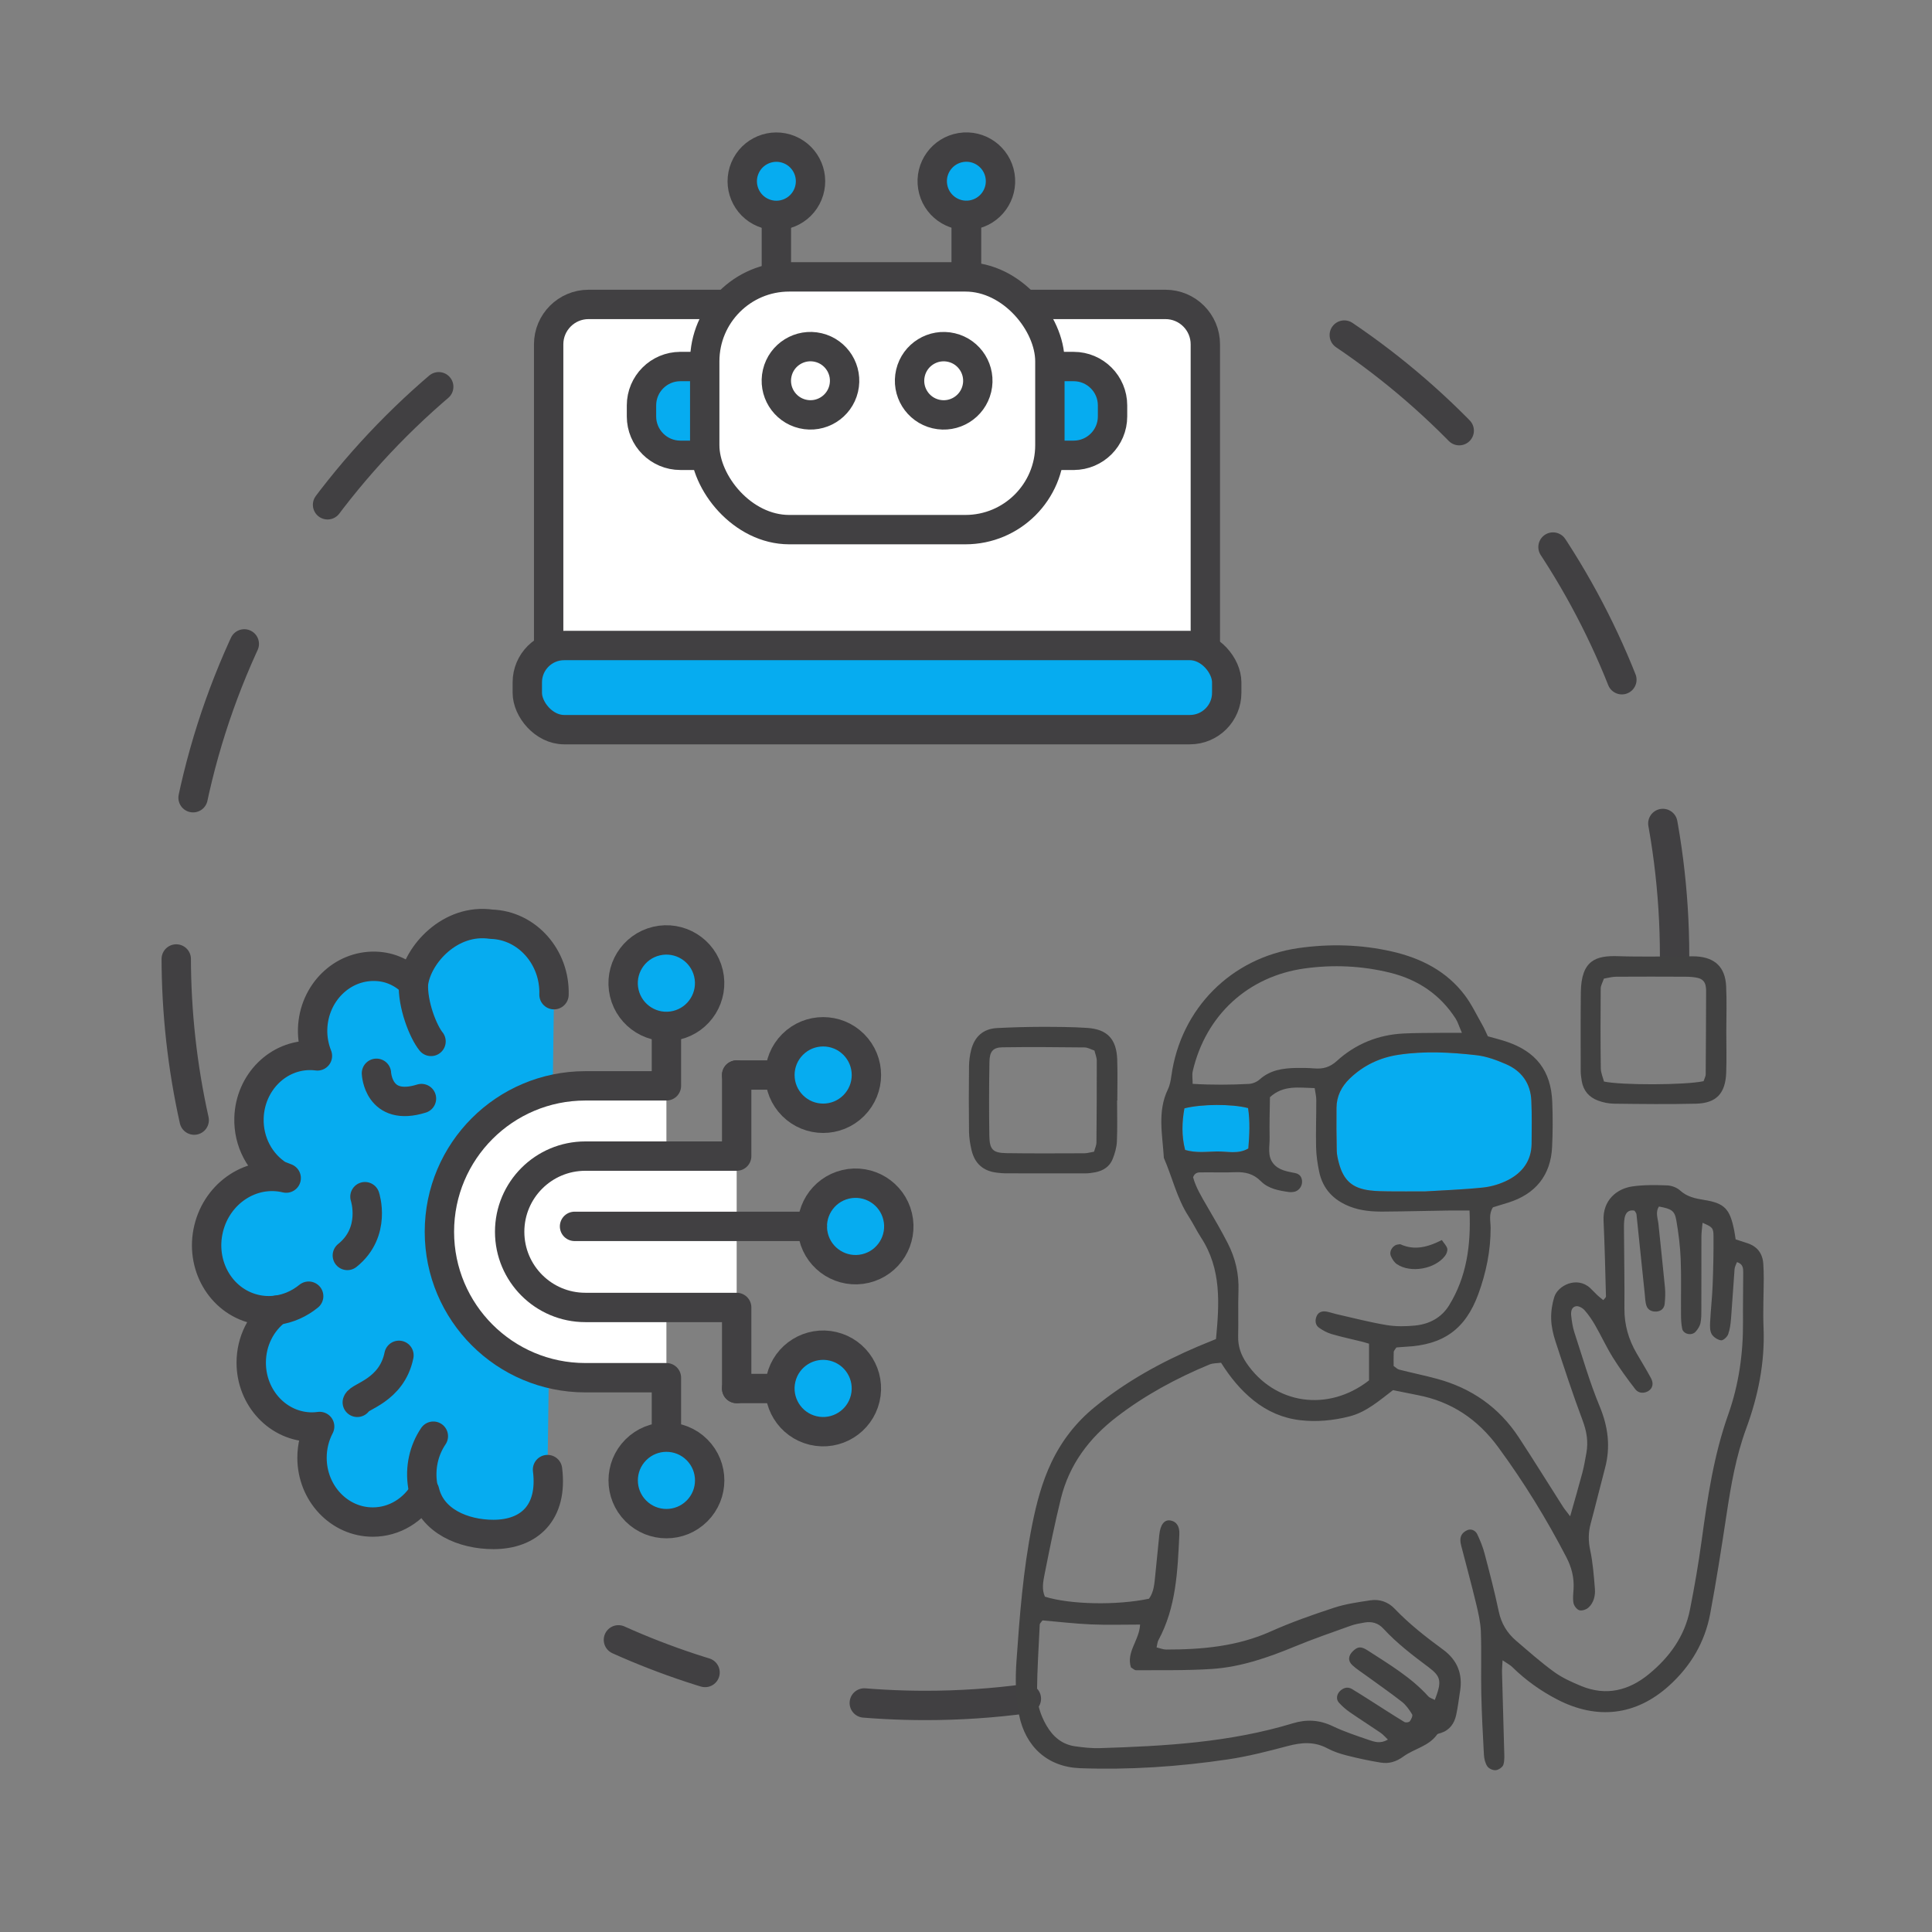 <?xml version="1.0" encoding="UTF-8"?>
<svg xmlns="http://www.w3.org/2000/svg" id="Layer_1" data-name="Layer 1" viewBox="0 0 600 600">
  <rect x="0" y="0" width="600" height="600" fill="#808080" stroke="none"/>
  <defs>
    <style>
      .cls-1, .cls-2, .cls-3, .cls-4, .cls-5 {
        stroke: #414042;
        stroke-linecap: round;
        stroke-linejoin: round;
        stroke-width: 9.12px;
      }

      .cls-1, .cls-3, .cls-5 {
        fill: none;
      }

      .cls-2 {
        fill: #fff;
      }

      .cls-6, .cls-4 {
        fill: #06acf0;
      }

      .cls-3 {
        stroke-dasharray: 46.5;
      }

      .cls-5 {
        stroke-dasharray: 50.45;
      }

      .cls-7 {
        fill: #414141;
      }
    </style>
  </defs>
  <path class="cls-6" d="M442.42,370.01c5.43-.34,11.81-.55,18.15-1.21,2.68-.28,5.45-1.13,7.85-2.37,4.4-2.29,7.18-5.97,7.24-11.19.05-4.46.11-8.93-.08-13.39-.22-5.4-3.02-9.28-7.91-11.38-2.9-1.25-6-2.41-9.1-2.76-8.03-.92-16.13-1.35-24.17-.15-5.8.86-10.95,3.28-15.23,7.41-2.57,2.49-4.06,5.46-4.1,9.03-.05,4.46-.02,8.93.08,13.39.03,1.26.33,2.53.65,3.75,1.45,5.46,4.2,7.9,9.74,8.57,1.89.23,3.82.26,5.73.28,3.4.04,6.8.01,11.15.01Z"></path>
  <path class="cls-6" d="M367.84,344.21c-.77,4.25-.92,8.55.22,12.91,3.38,1,6.57.56,9.69.48,3.27-.09,6.72.97,9.94-.93.36-4.29.55-8.46-.08-12.54-5.03-1.33-14.44-1.29-19.76.08Z"></path>
  <path class="cls-5" d="M318.75,527.55c-10.25,1.38-20.72,2.09-31.35,2.09-33.97,0-66.24-7.28-95.34-20.37"></path>
  <path class="cls-3" d="M417.48,104.06c61.89,41.81,102.58,112.62,102.58,192.92"></path>
  <path class="cls-5" d="M60.31,347.86c-3.65-16.37-5.58-33.4-5.58-50.87,0-87.65,48.47-163.98,120.07-203.65"></path>
  <g>
    <path class="cls-2" d="M374.33,106.93v106.23h-203.94v-106.23c0-6.84,5.55-12.39,12.39-12.39h179.16c6.84,0,12.39,5.55,12.39,12.39Z"></path>
    <rect class="cls-4" x="163.76" y="200.47" width="217.21" height="26.13" rx="11.44" ry="11.44"></rect>
    <g>
      <line class="cls-2" x1="300.11" y1="94.18" x2="300.11" y2="67.25"></line>
      <circle class="cls-4" cx="300.11" cy="56.29" r="10.6" transform="translate(-5.14 48.8) rotate(-9.22)"></circle>
      <line class="cls-2" x1="241.11" y1="95.61" x2="241.11" y2="67.25"></line>
      <line class="cls-2" x1="300.11" y1="95.61" x2="300.11" y2="67.25"></line>
      <path class="cls-4" d="M325.2,113.82h20.32v27.58h-20.32c-6.66,0-12.07-5.41-12.07-12.07v-3.43c0-6.66,5.41-12.07,12.07-12.07Z" transform="translate(658.64 255.23) rotate(180)"></path>
      <path class="cls-4" d="M211.29,113.82h20.32v27.58h-20.32c-6.66,0-12.07-5.41-12.07-12.07v-3.43c0-6.66,5.41-12.07,12.07-12.07Z"></path>
      <circle class="cls-4" cx="241.11" cy="56.29" r="10.6" transform="translate(96.84 257.51) rotate(-67.5)"></circle>
      <rect class="cls-2" x="218.86" y="85.99" width="107.19" height="78.49" rx="26.23" ry="26.23"></rect>
      <circle class="cls-2" cx="293.08" cy="118.26" r="10.6" transform="translate(110.65 376.33) rotate(-76.72)"></circle>
      <circle class="cls-2" cx="251.71" cy="118.26" r="10.6" transform="translate(78.78 336.06) rotate(-76.72)"></circle>
    </g>
  </g>
  <g>
    <g>
      <path class="cls-4" d="M170.04,456.39c1.68,13.42-5.73,20.15-16.79,20.15-9.39,0-19.2-4.15-21.37-13.41-3.33,5.73-9.29,9.56-16.1,9.56-10.42,0-18.88-8.94-18.88-19.98,0-3.53.87-6.83,2.37-9.7-.78.1-1.56.17-2.37.17-10.44,0-18.88-8.96-18.88-19.99,0-6.73,3.14-12.67,7.96-16.3-2.26.3-4.59.2-6.91-.36-10.59-2.56-16.99-13.74-14.28-24.96,2.7-11.23,13.49-18.26,24.09-15.7l-2.42-.94c-5.66-3.61-9.36-10.25-9.13-17.75.34-11.03,9.07-19.72,19.5-19.4.6.01,1.18.07,1.75.14-1.02-2.57-1.58-5.42-1.49-8.42.36-11.04,9.07-19.72,19.51-19.4,4.71.14,8.6,2.09,11.82,5.22,1.22-8.9,11.42-20.16,24.19-18.29,11.05.34,19.79,10.2,19.44,21.88"></path>
      <path class="cls-1" d="M133.86,323.42c-2.43-2.99-5.79-11.38-5.46-18.08"></path>
      <path class="cls-1" d="M95.86,402.54c-2.86,2.33-6.29,3.87-9.9,4.35"></path>
      <path class="cls-1" d="M131.64,463.19c-.14-.55-.25-1.11-.35-1.68-.95-5.69.38-11.2,3.29-15.49"></path>
      <path class="cls-1" d="M113.34,371.64s3.65,10.95-5.47,18.25"></path>
      <path class="cls-1" d="M116.91,333.32s.51,12.06,13.98,7.85"></path>
      <path class="cls-1" d="M110.96,435.51c.55-1.82,10.72-3.65,12.94-14.6"></path>
    </g>
    <path class="cls-2" d="M206.96,446.32v-18.46h-25.18c-25.03,0-45.32-20.29-45.32-45.32s20.29-45.32,45.32-45.32h25.18v-18.46"></path>
    <line class="cls-2" x1="228.78" y1="431.21" x2="242.21" y2="431.21"></line>
    <path class="cls-2" d="M228.78,333.86v25.18h-47c-12.98,0-23.5,10.52-23.5,23.5s10.52,23.5,23.5,23.5h47v25.18"></path>
    <line class="cls-2" x1="242.21" y1="333.86" x2="228.78" y2="333.86"></line>
    <circle class="cls-4" cx="206.96" cy="305.32" r="13.43" transform="translate(-64.61 55.72) rotate(-13.28)"></circle>
    <circle class="cls-4" cx="255.64" cy="333.86" r="13.43" transform="translate(-161.2 278.55) rotate(-45)"></circle>
    <circle class="cls-4" cx="265.71" cy="380.86" r="13.43" transform="translate(-80.39 71.24) rotate(-13.28)"></circle>
    <circle class="cls-4" cx="206.96" cy="459.75" r="13.43" transform="translate(-264.47 281) rotate(-45)"></circle>
    <circle class="cls-4" cx="255.64" cy="431.21" r="13.43" transform="translate(-222.77 580.94) rotate(-76.72)"></circle>
    <line class="cls-1" x1="178.43" y1="380.86" x2="252.28" y2="380.86"></line>
  </g>
  <g>
    <path class="cls-7" d="M528.74,379.75c-.13,1.53-.35,2.95-.35,4.38-.03,7.45,0,14.9-.02,22.35,0,1.49.03,3.01-.28,4.44-.21.97-.85,1.93-1.53,2.68-1.21,1.33-3.79.73-4.14-.95-.3-1.44-.36-2.95-.37-4.43-.05-5.75.13-11.5-.1-17.24-.16-4.02-.67-8.06-1.36-12.03-.52-2.98-1.52-3.54-5.38-4.25-1.19,1.78-.34,3.65-.16,5.46.66,6.56,1.4,13.11,2.02,19.67.16,1.68.08,3.41-.09,5.1-.14,1.42-1.13,2.28-2.55,2.38-1.36.1-2.63-.45-3.09-1.75-.41-1.17-.41-2.49-.55-3.75-.86-8.24-1.7-16.49-2.57-24.73-.04-.37-.39-.72-.61-1.1-1.89-.41-2.79.74-3.08,2.29-.27,1.45-.18,2.97-.18,4.45.04,7.87.19,15.75.13,23.62-.04,5.05,1.28,9.66,3.8,13.97,1.5,2.57,3.06,5.11,4.47,7.73.87,1.63.47,3.13-.8,3.93-1.28.81-3.05.81-4.06-.5-2.47-3.18-4.85-6.45-6.98-9.86-2.02-3.24-3.62-6.74-5.53-10.06-.95-1.65-2.04-3.26-3.3-4.68-.61-.69-1.87-1.37-2.66-1.21-1.48.3-1.61,1.85-1.45,3.13.2,1.68.45,3.4.97,5,2.52,7.67,4.74,15.48,7.83,22.91,2.66,6.39,3.45,12.62,1.68,19.26-1.53,5.75-2.92,11.55-4.47,17.29-.74,2.74-.73,5.34-.13,8.15.83,3.93,1.14,7.98,1.46,11.99.17,2.15-.33,4.34-2,5.86-.68.62-2.01,1.06-2.82.83-.78-.23-1.65-1.36-1.82-2.23-.28-1.43-.07-2.96.02-4.44.2-3.5-.63-6.71-2.25-9.82-6.18-11.92-13.19-23.31-21.15-34.15-6.35-8.66-14.53-14.18-25.08-16.19-2.5-.48-4.99-1-7.6-1.53-4.27,3.24-8.25,6.82-13.57,8.17-5.01,1.27-10.06,1.75-15.19,1.17-5.42-.62-10.24-2.72-14.5-6.12-4.03-3.22-7.25-7.15-10.14-11.73-1.22.17-2.53.1-3.61.55-10.26,4.26-19.97,9.49-28.8,16.28-8.54,6.56-14.72,14.77-17.32,25.31-1.93,7.84-3.53,15.76-5.1,23.68-.45,2.24-.87,4.61.13,6.83,7.8,2.46,22.4,2.74,32.33.63,1.53-2.11,1.67-4.67,1.93-7.2.43-4.23.83-8.47,1.27-12.7.33-3.13,1.57-4.7,3.42-4.4,1.82.29,2.93,1.69,2.8,4.36-.54,11.27-.95,22.58-6.52,32.86-.28.51-.3,1.17-.55,2.2,1.07.25,2.03.67,2.99.67,11.13,0,22.04-.96,32.43-5.61,6.39-2.86,13.04-5.19,19.7-7.38,3.6-1.19,7.44-1.71,11.21-2.29,2.88-.45,5.56.46,7.58,2.58,4.58,4.79,9.77,8.84,15.09,12.74,4.35,3.19,6.11,7.48,5.26,12.82-.4,2.51-.68,5.05-1.23,7.52-.59,2.62-2.03,4.66-4.75,5.54-.4.13-.96.19-1.16.47-2.6,3.67-7.09,4.38-10.42,6.8-2.32,1.68-4.52,2.33-7.08,1.92-3.56-.56-7.09-1.34-10.58-2.22-2.05-.52-4.12-1.21-5.98-2.2-4.06-2.18-8.06-1.86-12.35-.72-6.15,1.64-12.37,3.23-18.65,4.16-15.18,2.25-30.47,3.28-45.81,2.72-10.08-.37-16.98-6.64-18.97-16.61-1.09-5.47-1.18-11.01-.8-16.54.99-14.22,2.08-28.42,4.88-42.44,1.34-6.7,3.06-13.27,6.01-19.45,3.16-6.62,7.54-12.28,13.24-16.97,9.79-8.04,20.74-14.07,32.34-19.01,1.74-.74,3.5-1.44,5.5-2.26,1.04-10.96,1.74-21.69-4.62-31.48-1.39-2.14-2.49-4.46-3.88-6.6-3.64-5.61-5.06-12.14-7.69-18.17-.41-7.14-2.09-14.34,1.25-21.29.63-1.31.9-2.83,1.1-4.29,2.93-20.88,18.63-36.57,39.38-39.57,9.71-1.4,19.56-1.15,29.21,1.07,8.94,2.06,16.85,6.06,22.5,13.53,2.16,2.86,3.71,6.18,5.5,9.31.62,1.1,1.11,2.27,1.68,3.47,1.91.54,3.76,1,5.56,1.59,9.36,3.06,14.06,9.08,14.44,18.78.18,4.67.18,9.37-.05,14.04-.42,8.74-5.16,14.61-13.61,17.24-1.62.5-3.24,1-4.75,1.46-1.39,2.11-.74,4.3-.73,6.37.02,7.12-1.4,13.96-3.83,20.6-3.99,10.88-10.85,15.79-22.59,16.34-1.03.05-2.06.16-2.85.22-.42.68-.8,1.02-.82,1.38-.07,1.46-.03,2.93-.03,4.37.67.45,1.13.98,1.69,1.12,3.91.99,7.87,1.81,11.77,2.86,10.7,2.89,19.27,8.86,25.37,18.14,4.67,7.1,9.13,14.35,13.71,21.51.53.83,1.18,1.58,2.28,3.05,1.41-5,2.65-9.23,3.78-13.49.54-2.05.9-4.16,1.27-6.25.61-3.43.09-6.63-1.16-9.96-3.06-8.15-5.77-16.44-8.48-24.72-.72-2.21-1.25-4.57-1.31-6.87-.06-2.28.29-4.67.98-6.85,1.13-3.54,7-6.51,11.11-2.77.78.72,1.48,1.52,2.26,2.25.58.54,1.21,1.01,1.83,1.53.43-.55.84-.83.84-1.1-.21-7.86-.39-15.72-.75-23.57-.3-6.39,4.14-9.94,8.9-10.64,3.54-.52,7.2-.45,10.79-.33,1.39.05,3.04.64,4.05,1.56,2.19,1.99,4.7,2.51,7.49,2.96,6.43,1.03,8,2.81,9.34,9.46.17.82.27,1.66.45,2.78,1.17.38,2.33.78,3.51,1.15,3.22,1.01,4.89,3.23,5.09,6.57.09,1.49.13,2.98.13,4.47-.02,5.11-.27,10.22-.06,15.32.44,10.82-1.7,21.21-5.39,31.24-3.19,8.67-4.73,17.63-6.1,26.68-1.56,10.3-3.16,20.6-5.08,30.84-1.66,8.83-6.01,16.22-12.73,22.31-10.39,9.43-22.55,10.67-34.81,4.3-5.11-2.65-9.79-5.99-13.93-10.06-.67-.66-1.56-1.1-3.01-2.09-.09,1.81-.2,2.79-.17,3.78.21,8.08.46,16.16.67,24.25.04,1.48.17,3.04-.25,4.4-.24.77-1.49,1.61-2.36,1.7-.85.09-2.15-.49-2.62-1.19-.67-.99-.99-2.36-1.06-3.6-.36-6.36-.68-12.73-.82-19.1-.14-6.38.1-12.76-.13-19.13-.11-2.94-.8-5.89-1.49-8.77-1.44-5.99-3.07-11.94-4.61-17.91-.16-.61-.27-1.26-.26-1.88.02-1.43.84-2.36,2.09-2.94,1.12-.52,2.54-.07,3.18,1.3.89,1.91,1.71,3.89,2.24,5.93,1.57,5.96,3.14,11.93,4.4,17.97.79,3.75,2.59,6.72,5.42,9.13,3.88,3.31,7.69,6.72,11.82,9.7,2.55,1.84,5.53,3.18,8.46,4.38,7.67,3.13,14.66,1.39,20.87-3.68,6.42-5.25,11.17-11.74,12.81-20.04,1.41-7.09,2.64-14.22,3.62-21.38,1.82-13.28,3.75-26.5,8.27-39.24,3.29-9.28,4.67-18.97,4.59-28.85-.04-5.11.06-10.21.07-15.32,0-1.28-.07-2.58-1.94-3.18-.27.76-.7,1.45-.75,2.18-.4,5.09-.68,10.19-1.09,15.28-.13,1.67-.33,3.4-.9,4.96-.3.83-1.55,1.97-2.21,1.88-1.08-.16-2.38-1.01-2.92-1.95-.57-1-.53-2.46-.47-3.7.19-3.82.63-7.64.78-11.46.2-5.1.31-10.21.27-15.31-.02-2.54-.38-2.76-3.37-4.07ZM456.37,375.93c-2.54,0-4.22-.02-5.9,0-7.02.11-14.04.29-21.05.34-3.41.02-6.79-.27-10.04-1.5-5.15-1.96-8.58-5.47-9.71-10.92-.52-2.48-.89-5.04-.95-7.57-.11-4.89.08-9.78.06-14.67,0-1.18-.31-2.36-.5-3.69-4.98-.11-9.69-1.02-13.89,2.82-.05,4.1-.19,8.33-.1,12.57.06,2.7-.78,5.63,1.13,8.02,1.72,2.15,4.35,2.47,6.86,2.99,1.43.3,2.12,1.36,2.09,2.78-.04,1.58-1.25,2.91-2.7,3.07-.42.05-.85.1-1.27.04-3.19-.44-6.49-1.02-8.8-3.35-2.35-2.38-4.95-2.95-8.06-2.82-3.4.14-6.81,0-10.21.05-.99.01-2.16-.15-2.81,1.5.81,3.03,2.54,5.93,4.24,8.85,2.25,3.86,4.51,7.71,6.54,11.68,2.36,4.61,3.51,9.52,3.32,14.77-.17,4.67.02,9.36-.1,14.04-.08,3.12.84,5.8,2.58,8.36,8.75,12.88,25.33,15.34,38.06,5.4v-11.39c-.73-.21-1.5-.47-2.29-.66-3.09-.77-6.22-1.42-9.28-2.32-1.39-.41-2.75-1.13-3.94-1.97-1.14-.81-1.31-2.17-.82-3.46.53-1.4,1.72-1.8,3.1-1.57,1.04.18,2.05.55,3.09.79,5.17,1.17,10.32,2.52,15.54,3.39,2.9.49,5.96.45,8.89.16,4.41-.44,8.2-2.4,10.59-6.29,5.42-8.83,6.8-18.53,6.34-29.42ZM323.76,503.22c-.42.6-.84.93-.86,1.28-.33,7-.79,14-.85,21-.03,3.62,1.07,7.13,2.92,10.34,2.02,3.51,4.87,5.93,8.96,6.5,2.52.35,5.08.63,7.61.56,20.22-.63,40.39-1.76,59.92-7.7,4.27-1.3,8.26-1.1,12.36.85,3.63,1.73,7.49,3.01,11.3,4.31,1.74.6,3.61,1.25,5.9-.12-.84-.79-1.47-1.57-2.27-2.11-3.16-2.16-6.4-4.21-9.54-6.38-1.21-.84-2.34-1.84-3.35-2.92-1.07-1.13-.75-2.83.55-3.9,1.1-.9,2.28-1.1,3.52-.35,1.82,1.1,3.62,2.24,5.41,3.38,3.59,2.28,7.15,4.6,10.78,6.81.4.25,1.44.14,1.69-.19.46-.59,1-1.73.73-2.17-.86-1.43-1.88-2.89-3.18-3.91-3.68-2.88-7.54-5.53-11.31-8.29-1.37-1-2.82-1.91-4.06-3.06-1.46-1.35-1.29-3,.23-4.43,1.46-1.37,2.46-1.5,4.57-.13,6.59,4.28,13.4,8.28,18.76,14.21.48.53,1.32.74,2.05,1.13,2.17-5.72,2.01-7.2-1.96-10.17-4.95-3.7-9.84-7.43-14.04-11.99-1.56-1.7-3.56-2.28-5.8-1.88-1.46.26-2.96.5-4.34,1-5.8,2.08-11.63,4.09-17.32,6.44-8.3,3.43-16.76,6.38-25.75,6.98-7.83.52-15.71.34-23.57.4-.52,0-1.05-.57-1.6-.89-1.51-4.81,2.62-8.4,2.84-13.29-5.26,0-10.3.16-15.31-.06-5.05-.22-10.09-.82-14.97-1.24ZM442.41,370.01c5.43-.34,11.81-.55,18.15-1.21,2.68-.28,5.45-1.13,7.85-2.37,4.4-2.29,7.18-5.97,7.24-11.19.05-4.46.11-8.93-.08-13.39-.22-5.4-3.02-9.28-7.91-11.38-2.9-1.25-6-2.41-9.1-2.76-8.03-.92-16.13-1.35-24.17-.15-5.8.86-10.95,3.28-15.23,7.41-2.57,2.49-4.06,5.46-4.1,9.03-.05,4.46-.02,8.93.08,13.39.03,1.26.33,2.53.65,3.75,1.45,5.46,4.2,7.9,9.74,8.57,1.89.23,3.82.26,5.73.28,3.4.04,6.8.01,11.15.01ZM454.01,320.76c-.95-2.19-1.29-3.4-1.94-4.41-4.83-7.51-11.75-12.14-20.34-14.26-8.75-2.16-17.67-2.56-26.56-1.33-17.64,2.45-30.72,14.56-34.75,31.89-.26,1.13-.03,2.37-.03,3.95,6.05.36,11.76.31,17.45.02,1.17-.06,2.53-.63,3.4-1.42,3.26-2.91,7.18-3.45,11.27-3.54,1.91-.04,3.83,0,5.73.15,2.66.21,4.79-.37,6.92-2.31,5.83-5.31,12.85-8.15,20.76-8.54,3.81-.19,7.63-.15,11.44-.2,1.86-.02,3.71,0,6.65,0ZM367.83,344.21c-.77,4.25-.92,8.55.22,12.91,3.38,1,6.57.56,9.69.48,3.27-.09,6.72.97,9.94-.93.36-4.29.55-8.46-.08-12.54-5.03-1.33-14.44-1.29-19.76.08Z"></path>
    <path class="cls-7" d="M346.92,341.77c0,4.25.13,8.5-.06,12.73-.08,1.84-.63,3.74-1.32,5.47-.93,2.32-2.9,3.6-5.34,4.08-1.04.2-2.1.35-3.16.35-8.28.02-16.55,0-24.83-.01-.85,0-1.69-.11-2.54-.2-4.32-.46-6.99-2.86-7.96-7.05-.43-1.84-.74-3.75-.77-5.64-.09-6.79-.08-13.58,0-20.38.02-1.68.24-3.39.65-5.01,1.06-4.15,3.71-6.62,8.09-6.84,4.45-.22,8.9-.36,13.36-.37,4.88,0,9.77,0,14.64.33,6.23.43,9.06,3.49,9.28,9.8.15,4.24.03,8.49.03,12.73h-.07ZM339.77,357.68c.33-1.21.73-2,.74-2.8.08-8.49.12-16.99.1-25.48,0-1.01-.45-2.02-.72-3.14-1.09-.36-2.07-.96-3.06-.97-8.49-.09-16.99-.17-25.47-.04-2.98.04-4.03,1.28-4.08,4.56-.13,7.64-.15,15.29-.03,22.93.07,4.28,1.11,5.32,5.32,5.38,8.07.12,16.14.06,24.21.04.83,0,1.65-.26,3-.49Z"></path>
    <path class="cls-7" d="M536.12,320.33c0,4.26.12,8.52-.03,12.77-.23,6.46-3.05,9.51-9.37,9.66-8.51.21-17.02.1-25.53,0-1.66-.02-3.39-.4-4.95-.98-2.77-1.03-4.54-3.09-5.02-6.09-.17-1.05-.32-2.11-.32-3.17-.01-8.09-.05-16.17.04-24.26.1-10.09,4.68-11.55,11.64-11.31,7.23.25,14.47.05,21.7.04.85,0,1.7-.03,2.55.03,5.82.37,8.95,3.36,9.24,9.27.23,4.67.05,9.36.05,14.04h.01ZM529.06,335.77c.31-.95.66-1.54.66-2.13.07-8.69.1-17.38.13-26.07,0-.42-.06-.84-.12-1.26-.19-1.44-1.13-2.3-2.43-2.6-1.22-.29-2.51-.37-3.78-.38-7.21-.03-14.42-.05-21.63,0-1.23,0-2.45.37-3.78.58-.38,1.13-.99,2.12-1,3.1-.07,8.26-.08,16.53.03,24.79.02,1.41.67,2.8.99,4.08,5.46,1.17,25.26,1.12,30.91-.11Z"></path>
  </g>
  <path class="cls-7" d="M447.77,385.1c.67,1.01,1.47,1.77,1.69,2.66.16.68-.24,1.68-.71,2.29-3.15,4.1-10.72,5.41-14.93,2.55-.81-.55-1.43-1.53-1.84-2.45-.72-1.59.62-3.58,2.32-3.68.21-.01.46-.11.63-.04,4.41,2.01,8.58.84,12.86-1.33Z"></path>
</svg>
